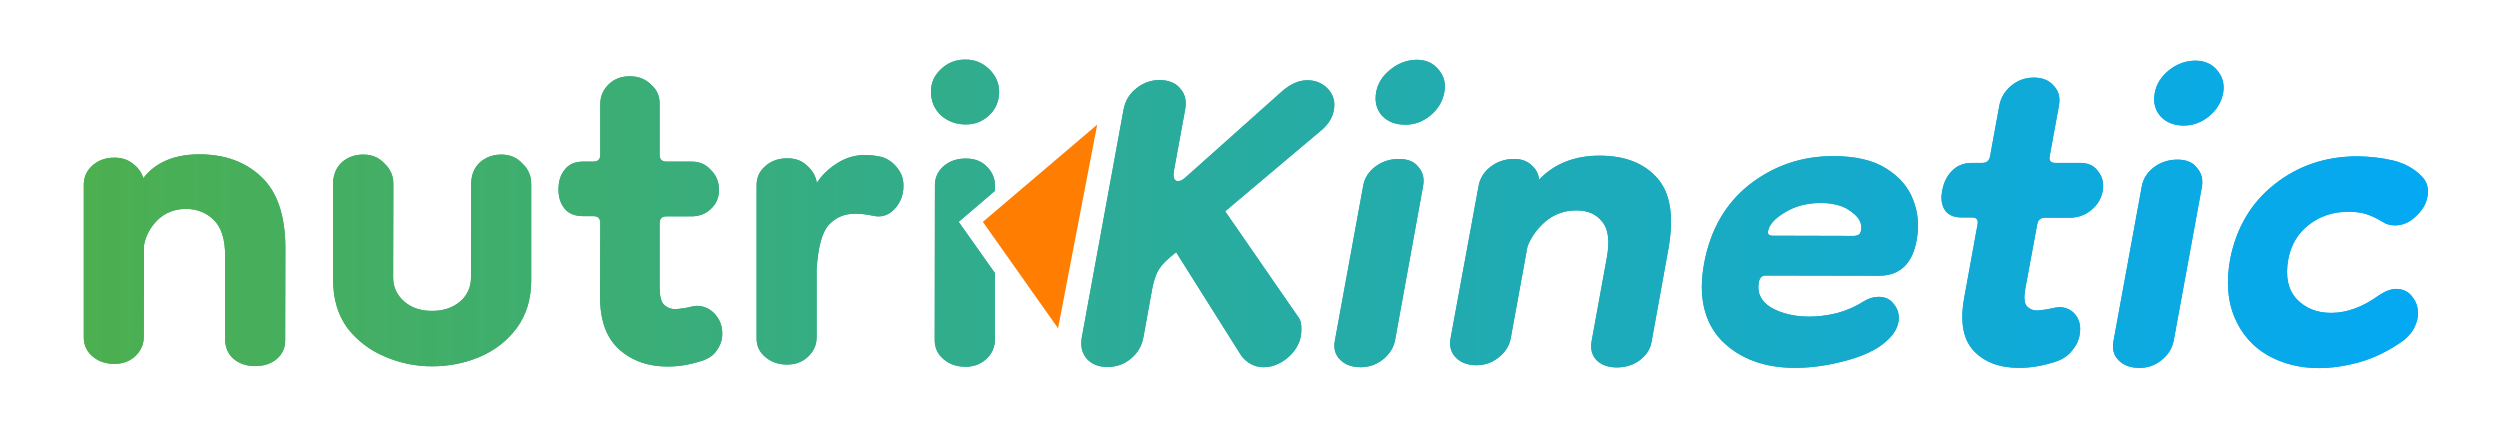 <svg version="1.2" xmlns="http://www.w3.org/2000/svg" viewBox="0 0 1137 197" width="1137" height="197">
	<title>nutri test logo</title>
	<defs>
		<linearGradient id="g1" x2="1" gradientUnits="userSpaceOnUse" gradientTransform="matrix(1066.148,0,0,140.372,38.082,97.24)">
			<stop offset="0" stop-color="#4caf50"/>
			<stop offset="1" stop-color="#03a9f4"/>
		</linearGradient>
		<linearGradient id="g2" x2="1" gradientUnits="userSpaceOnUse" gradientTransform="matrix(1066.148,0,0,140.372,38.082,97.24)">
			<stop offset="0" stop-color="#4caf50"/>
			<stop offset="1" stop-color="#03a9f4"/>
		</linearGradient>
	</defs>
	<style>
		.s0 { fill: url(#g1) } 
		.s1 { fill: #ff7d00 } 
		.s2 { fill: url(#g2) } 
	</style>
	<path id="nutriKinetic copy 3" fill-rule="evenodd" class="s0" d="m116 166.5q-5.9 0-9.9-3.4-3.7-3.4-3.7-8.7v-37.9q0-11.5-5.2-16.5-5-4.9-12.5-5-7.7 0-13 5-5 5-6.2 11.5l-0.1 41.6q0 5.3-4 9-3.8 3.4-9.4 3.4-5.9 0-9.9-3.4-4-3.4-4-8.7v-69.6q0.1-5 3.8-8.4 4-3.7 10.2-3.7 5 0 8.4 2.8 3.4 2.5 4.7 6.5 8.4-10.8 25.5-10.8 17.4 0 28.2 10.3 10.9 10.2 10.9 32.6l-0.1 41.9q0 5-4 8.4-3.8 3.1-9.7 3.1zm98.2-40.3l0.1-42.5q0-5.9 3.7-9.6 4.1-3.8 10-3.8 5.9 0 9.6 4.1 4 3.7 4 9.3v43.8q0 12.7-6.6 21.7-6.5 8.7-16.8 13.1-10.2 4.3-21.7 4.3-11.2 0-21.4-4.4-10.3-4.3-17.1-13-6.5-9-6.5-21.8v-43.8q0-5.9 3.8-9.6 4-3.7 9.9-3.7 5.9 0 9.6 4 4.1 3.8 4.1 9.3l-0.1 42.6q0 6.5 5 10.9 4.9 4.3 12.7 4.3 7.8 0 12.8-4.3 4.9-4.3 4.9-10.9zm89.5 40.5q-13.4 0-22.1-7.8-8.7-7.8-8.7-23.9l0.1-33.6q0-3.1-3.1-3.1h-4.7q-5.6 0-8.4-3.4-2.8-3.4-2.8-8.7 0-5.6 2.8-9 2.8-3.7 8.4-3.7h4.7q3.1 0 3.1-3.1v-23q0-5.3 3.8-9 3.7-3.7 9.6-3.7 5.9 0 9.6 3.7 4.1 3.4 4 9v23q0 3.1 3.1 3.1h11.5q5.3 0 8.7 3.8 3.7 3.7 3.7 9 0 5.3-3.7 8.7-3.4 3.4-9 3.4h-11.2q-3.1 0-3.1 3.1v29.2q0 5.6 1.8 7.7 2.2 2.2 5.3 2.2 1.2 0 5-0.6 3.7-0.9 4.6-0.9 5 0 8.4 3.7 3.4 3.7 3.4 9 0 4.1-2.5 7.5-2.1 3.4-7.1 4.9-4.1 1.3-7.8 1.9-3.7 0.6-7.4 0.6zm54.3-0.9q-5.9 0-9.9-3.4-4.1-3.4-4-8.7v-69.6q0-5 3.8-8.4 4-3.7 10.2-3.7 5.6 0 9 3.4 3.7 3.2 4.4 7.8 3.4-5.3 9.3-9 5.9-3.7 12.4-3.7 4.1 0 7.8 0.9 4.3 1.3 7.1 5 2.8 3.4 2.8 8.1 0 6.5-4.4 10.9-4 4-9.6 2.7-4-0.9-8.1-0.9-7.1 0-11.8 5-4.6 4.9-5.6 20.2v31q0 5.3-4.1 9-3.7 3.4-9.3 3.4zm81.1 1q-5.9 0-9.9-3.4-4.1-3.4-4.1-8.7l0.1-70.5q0-5 3.7-8.4 4.1-3.7 10.3-3.7 6.2 0 9.6 3.7 3.7 3.5 3.7 8.7v2.3l-16.5 14.1 16.5 23.3v30.2q0 5.3-4.1 9-3.7 3.4-9.3 3.4zm0.1-110.2q-6.5 0-11.2-4.1-4.6-4.3-4.6-10.9 0-5.9 4.6-10.2 4.7-4.4 11.2-4.3 6.2 0 10.6 4.3 4.6 4.4 4.6 10.3 0 6.5-4.6 10.8-4.4 4.1-10.6 4.1zm64.4 110.3q-5.9 0-9.3-3.7-3.3-3.8-2.3-9.7l19-103.7q1.1-5.9 5.8-9.6 4.7-3.8 10.6-3.8 6.3 0.1 9.3 3.8 3.4 3.7 2.3 9.6l-5 27.3q-1 5.3 1.8 5.3 1.6 0 3.8-2.1l43.5-38.8q5.8-5 11.4-5 5.9 0 9.6 4.1 3.6 4 2.5 9.6-0.9 5-5.6 9l-43.8 36.9 32.7 47.3q1.8 2.1 1.9 4.6 0.2 2.5-0.2 5-1.1 5.6-6.2 9.9-5.1 4.1-10.7 4.1-5.9 0-10-5l-29.8-47.3-3 2.5q-4 3.4-5.5 6.5-1.5 3.1-2.4 7.8l-4 22q-1.1 5.9-5.8 9.7-4.4 3.7-10.6 3.7zm115.2 0.1q-5.9 0-9.3-3.4-3.4-3.4-2.4-8.7l12.9-70.5q0.9-5 5.2-8.4 4.7-3.7 11-3.7 6.2 0 8.9 3.7 3.1 3.4 2.1 8.7l-12.7 69.9q-1 5.3-5.7 9-4.4 3.4-10 3.4zm20.2-110.3q-6.5 0-10.4-4-3.9-4.4-2.7-10.9 1.1-5.9 6.5-10.2 5.5-4.4 12-4.4 6.2 0 9.8 4.4 3.8 4.4 2.7 10.3-1.2 6.5-6.6 10.8-5.1 4.1-11.3 4zm96.3 110.4q-5.9 0-9.3-3.4-3.1-3.4-2.1-8.7l6.9-37.9q2.1-11.5-2.3-16.5-4-4.9-11.5-4.9-7.8-0.1-14 4.9-5.8 5-8.3 11.5l-7.6 41.6q-0.9 5.3-5.7 9-4.3 3.4-9.9 3.4-5.9 0-9.3-3.4-3.4-3.4-2.5-8.7l12.8-69.6q0.9-4.9 5.2-8.4 4.7-3.7 10.9-3.7 5 0 7.9 2.8 3 2.5 3.5 6.6 10.4-10.9 27.5-10.9 17.3 0 26.3 10.3 9 10.2 4.9 32.6l-7.6 41.9q-0.9 5-5.6 8.4-4.3 3.1-10.2 3.1zm81.1 0.2q-21.1 0-33.5-12.5-11.9-12.7-7.9-34.8 4.2-23 20.6-36 16.7-13 38.1-13 15.2 0 24.1 5.6 9 5.6 12.3 14.3 3.4 8.7 1.6 18.3-2.9 16.2-17.2 16.2l-51.6-0.1q-2.4 0-3 3.1-1.3 7.2 5.6 11.5 7.4 4.1 17.3 4.1 6.2 0 12.7-1.6 6.6-1.8 11.9-5.2 3.5-2.2 6.9-2.2 4.7 0 7.1 3.4 2.8 3.5 2 8.1-1 5.6-7.9 10.6-6.4 4.6-17.8 7.4-11.1 2.8-21.3 2.8zm-10.2-60.1l37 0.1q0.6 0 1.6-0.3 1.3-0.4 1.6-2.2 0.9-4.7-4.3-8.4-4.9-4-13.9-4.1-9.6 0-16.6 4.4-6.7 4-7.5 8.4-0.4 2.1 2.1 2.1zm112.1 60.1q-13.4 0-20.7-7.8-7.2-7.8-4.3-23.9l6.1-33.6q0.6-3.1-2.5-3.1h-4.6q-5.6 0-7.8-3.4-2.2-3.4-1.2-8.7 1-5.6 4.4-9 3.5-3.7 9.1-3.7h4.7q3.1 0 3.6-3.1l4.2-23q1-5.3 5.4-9 4.4-3.7 10.3-3.7 5.9 0 9 3.7 3.4 3.4 2.4 9l-4.2 23q-0.6 3.1 2.5 3.1h11.5q5.3 0 8 3.8 3 3.7 2.1 9-1 5.3-5.3 8.7-4.1 3.4-9.7 3.4h-11.2q-3.1 0-3.6 3.1l-5.4 29.2q-1 5.6 0.5 7.7 1.8 2.2 4.9 2.2 1.2 0 5-0.6 3.9-0.9 4.9-0.9 4.9 0 7.7 3.7 2.7 3.7 1.7 9-0.7 4-3.8 7.5-2.8 3.4-8.1 4.9-4.2 1.3-8.1 1.9-3.8 0.6-7.5 0.6zm54.6 0q-5.9 0-9.3-3.4-3.4-3.4-2.4-8.7l12.9-70.5q0.9-4.9 5.2-8.4 4.8-3.7 11-3.7 6.2 0 8.9 3.8 3.1 3.4 2.2 8.7l-12.8 69.8q-1 5.3-5.7 9-4.4 3.5-10 3.4zm20.2-110.2q-6.5 0-10.4-4.1-3.9-4.3-2.7-10.8 1.1-5.9 6.5-10.3 5.5-4.3 12-4.3 6.2 0 9.8 4.3 3.8 4.4 2.8 10.3-1.2 6.5-6.7 10.9-5.1 4-11.3 4zm61.5 110.3q-13 0-23.4-5.9-10.1-5.9-14.9-17.1-4.8-11.2-2-26.7 4.3-21.4 20.2-33.9 16-12.7 37.8-12.7 8.3 0.1 16.1 1.9 7.7 1.9 12.7 6.9 4 3.7 2.9 9.6-0.9 5-5.4 9-4.1 4-9.4 4-3.4 0-5.9-1.8-4.2-2.5-7.7-3.5-3.3-0.9-7.6-0.9-10.3 0-17.9 5.9-7.6 5.9-9.4 15.8-2.1 11.5 3.8 18 6 6.3 15.7 6.3 10.8 0 21.9-8.1 4.3-2.8 7.7-2.8 5 0 7.7 4.1 2.9 4 2 9.3-0.4 2.2-1.9 5-1.4 2.4-4.3 4.9-9.6 6.9-19.8 9.9-9.9 2.8-18.9 2.8zm-618.6-66.5l34.2 48.4"/>
	<path id="Layer 1 copy" class="s1" d="m499 56.7l-52 44.2 34.2 48.4zm-52.1 44.2l34.2 48.4"/>
	<path id="nutriKinetic copy" fill-rule="evenodd" class="s2" d="m116 166.5q-5.9 0-9.9-3.4-3.7-3.4-3.7-8.7v-37.9q0-11.5-5.2-16.5-5-4.9-12.5-5-7.7 0-13 5-5 5-6.2 11.5l-0.1 41.6q0 5.3-4 9-3.8 3.4-9.4 3.4-5.9 0-9.9-3.4-4-3.4-4-8.7v-69.6q0.1-5 3.8-8.4 4-3.7 10.2-3.7 5 0 8.4 2.8 3.4 2.5 4.7 6.5 8.4-10.8 25.5-10.8 17.4 0 28.2 10.3 10.9 10.2 10.9 32.6l-0.1 41.9q0 5-4 8.4-3.8 3.1-9.7 3.1zm98.2-40.3l0.1-42.5q0-5.9 3.7-9.6 4.1-3.8 10-3.8 5.9 0 9.6 4.1 4 3.7 4 9.3v43.8q0 12.7-6.6 21.7-6.5 8.7-16.8 13.1-10.2 4.3-21.7 4.3-11.2 0-21.4-4.4-10.3-4.3-17.1-13-6.5-9-6.5-21.8v-43.8q0-5.9 3.8-9.6 4-3.7 9.9-3.7 5.9 0 9.6 4 4.1 3.8 4.1 9.3l-0.1 42.6q0 6.5 5 10.9 4.9 4.3 12.7 4.3 7.8 0 12.8-4.3 4.9-4.3 4.9-10.9zm89.5 40.5q-13.4 0-22.1-7.8-8.7-7.8-8.7-23.9l0.1-33.6q0-3.1-3.1-3.1h-4.7q-5.6 0-8.4-3.4-2.8-3.4-2.8-8.7 0-5.6 2.8-9 2.8-3.7 8.4-3.7h4.7q3.1 0 3.1-3.1v-23q0-5.3 3.8-9 3.7-3.7 9.6-3.7 5.9 0 9.6 3.7 4.1 3.4 4 9v23q0 3.1 3.1 3.1h11.5q5.3 0 8.7 3.8 3.7 3.7 3.7 9 0 5.3-3.7 8.7-3.4 3.4-9 3.4h-11.2q-3.1 0-3.1 3.1v29.2q0 5.6 1.8 7.7 2.2 2.2 5.3 2.2 1.2 0 5-0.6 3.7-0.9 4.6-0.9 5 0 8.4 3.7 3.4 3.7 3.4 9 0 4.1-2.5 7.5-2.1 3.4-7.1 4.9-4.1 1.3-7.8 1.9-3.7 0.6-7.4 0.6zm54.3-0.9q-5.9 0-9.9-3.4-4.1-3.4-4-8.7v-69.6q0-5 3.8-8.4 4-3.7 10.2-3.7 5.6 0 9 3.4 3.7 3.2 4.4 7.8 3.4-5.3 9.3-9 5.9-3.7 12.4-3.7 4.1 0 7.8 0.9 4.3 1.3 7.1 5 2.8 3.4 2.8 8.1 0 6.5-4.4 10.9-4 4-9.6 2.7-4-0.9-8.1-0.9-7.1 0-11.8 5-4.6 4.9-5.6 20.2v31q0 5.3-4.1 9-3.7 3.4-9.3 3.4zm81.1 1q-5.9 0-9.9-3.4-4.1-3.4-4.1-8.7l0.1-70.5q0-5 3.7-8.4 4.1-3.7 10.3-3.7 6.2 0 9.6 3.7 3.7 3.5 3.7 8.7v2.3l-16.5 14.1 16.5 23.3v30.2q0 5.3-4.1 9-3.7 3.4-9.3 3.4zm0.1-110.2q-6.5 0-11.2-4.1-4.6-4.3-4.6-10.9 0-5.9 4.6-10.2 4.7-4.4 11.2-4.3 6.2 0 10.6 4.3 4.6 4.4 4.6 10.3 0 6.5-4.6 10.8-4.4 4.1-10.6 4.1zm64.4 110.3q-5.9 0-9.3-3.7-3.3-3.8-2.3-9.7l19-103.7q1.1-5.9 5.8-9.6 4.7-3.8 10.6-3.8 6.3 0.1 9.3 3.8 3.4 3.7 2.3 9.6l-5 27.3q-1 5.3 1.8 5.3 1.6 0 3.8-2.1l43.5-38.8q5.8-5 11.4-5 5.9 0 9.6 4.1 3.6 4 2.5 9.6-0.9 5-5.6 9l-43.8 36.9 32.7 47.3q1.8 2.1 1.9 4.6 0.2 2.5-0.2 5-1.1 5.6-6.2 9.9-5.1 4.1-10.7 4.1-5.9 0-10-5l-29.8-47.3-3 2.5q-4 3.4-5.5 6.5-1.5 3.1-2.4 7.8l-4 22q-1.1 5.9-5.8 9.7-4.4 3.7-10.6 3.7zm115.2 0.1q-5.9 0-9.3-3.4-3.4-3.4-2.4-8.7l12.9-70.5q0.9-5 5.2-8.4 4.7-3.7 11-3.7 6.2 0 8.9 3.7 3.1 3.4 2.1 8.7l-12.7 69.9q-1 5.3-5.7 9-4.4 3.4-10 3.4zm20.2-110.3q-6.5 0-10.4-4-3.9-4.4-2.7-10.9 1.1-5.9 6.5-10.2 5.5-4.4 12-4.4 6.2 0 9.8 4.4 3.8 4.4 2.7 10.3-1.2 6.5-6.6 10.8-5.1 4.1-11.3 4zm96.3 110.4q-5.9 0-9.3-3.4-3.1-3.4-2.1-8.7l6.9-37.9q2.1-11.5-2.3-16.5-4-4.9-11.5-4.9-7.8-0.1-14 4.9-5.8 5-8.3 11.5l-7.6 41.6q-0.9 5.3-5.7 9-4.3 3.4-9.9 3.4-5.9 0-9.3-3.4-3.4-3.4-2.5-8.7l12.8-69.6q0.9-4.9 5.2-8.4 4.7-3.7 10.9-3.7 5 0 7.9 2.8 3 2.5 3.5 6.6 10.4-10.9 27.5-10.9 17.3 0 26.3 10.3 9 10.2 4.9 32.6l-7.6 41.9q-0.9 5-5.6 8.4-4.3 3.1-10.2 3.1zm81.1 0.2q-21.1 0-33.5-12.5-11.9-12.7-7.9-34.8 4.2-23 20.6-36 16.7-13 38.1-13 15.2 0 24.1 5.6 9 5.6 12.3 14.3 3.4 8.7 1.6 18.3-2.9 16.2-17.2 16.2l-51.6-0.1q-2.4 0-3 3.1-1.3 7.2 5.6 11.5 7.4 4.1 17.3 4.1 6.2 0 12.7-1.6 6.6-1.8 11.9-5.2 3.5-2.2 6.9-2.2 4.7 0 7.1 3.4 2.8 3.5 2 8.1-1 5.6-7.9 10.6-6.4 4.6-17.8 7.4-11.1 2.8-21.3 2.8zm-10.2-60.1l37 0.1q0.6 0 1.6-0.3 1.3-0.4 1.6-2.2 0.9-4.7-4.3-8.4-4.9-4-13.9-4.1-9.6 0-16.6 4.4-6.7 4-7.5 8.4-0.4 2.1 2.1 2.1zm112.1 60.1q-13.4 0-20.7-7.8-7.2-7.8-4.3-23.9l6.1-33.6q0.6-3.1-2.5-3.1h-4.6q-5.6 0-7.8-3.4-2.2-3.4-1.2-8.7 1-5.6 4.4-9 3.5-3.7 9.1-3.7h4.7q3.1 0 3.6-3.1l4.2-23q1-5.3 5.4-9 4.4-3.7 10.3-3.7 5.9 0 9 3.7 3.4 3.4 2.4 9l-4.2 23q-0.6 3.1 2.5 3.1h11.5q5.3 0 8 3.8 3 3.7 2.1 9-1 5.3-5.3 8.7-4.1 3.4-9.7 3.4h-11.2q-3.1 0-3.6 3.1l-5.4 29.2q-1 5.6 0.5 7.7 1.8 2.2 4.9 2.2 1.2 0 5-0.6 3.9-0.9 4.9-0.9 4.9 0 7.7 3.7 2.7 3.7 1.7 9-0.7 4-3.8 7.5-2.8 3.4-8.1 4.9-4.2 1.3-8.1 1.9-3.8 0.6-7.5 0.6zm54.6 0q-5.9 0-9.3-3.4-3.4-3.4-2.4-8.7l12.9-70.5q0.9-4.9 5.2-8.4 4.8-3.7 11-3.7 6.2 0 8.9 3.8 3.1 3.4 2.2 8.7l-12.8 69.8q-1 5.3-5.7 9-4.4 3.5-10 3.4zm20.2-110.2q-6.5 0-10.4-4.1-3.9-4.3-2.7-10.8 1.1-5.9 6.5-10.3 5.5-4.3 12-4.3 6.2 0 9.8 4.3 3.8 4.4 2.8 10.3-1.2 6.5-6.7 10.9-5.1 4-11.3 4zm61.5 110.3q-13 0-23.4-5.9-10.1-5.9-14.9-17.1-4.8-11.2-2-26.7 4.3-21.4 20.2-33.9 16-12.7 37.8-12.7 8.3 0.1 16.1 1.9 7.7 1.9 12.7 6.9 4 3.7 2.9 9.6-0.9 5-5.4 9-4.1 4-9.4 4-3.4 0-5.9-1.8-4.2-2.5-7.7-3.5-3.3-0.9-7.6-0.9-10.3 0-17.9 5.9-7.6 5.9-9.4 15.8-2.1 11.5 3.8 18 6 6.3 15.7 6.3 10.8 0 21.9-8.1 4.3-2.8 7.7-2.8 5 0 7.7 4.1 2.9 4 2 9.3-0.4 2.2-1.9 5-1.4 2.4-4.3 4.9-9.6 6.9-19.8 9.9-9.9 2.8-18.9 2.8zm-618.6-66.5l34.2 48.4"/>
</svg>